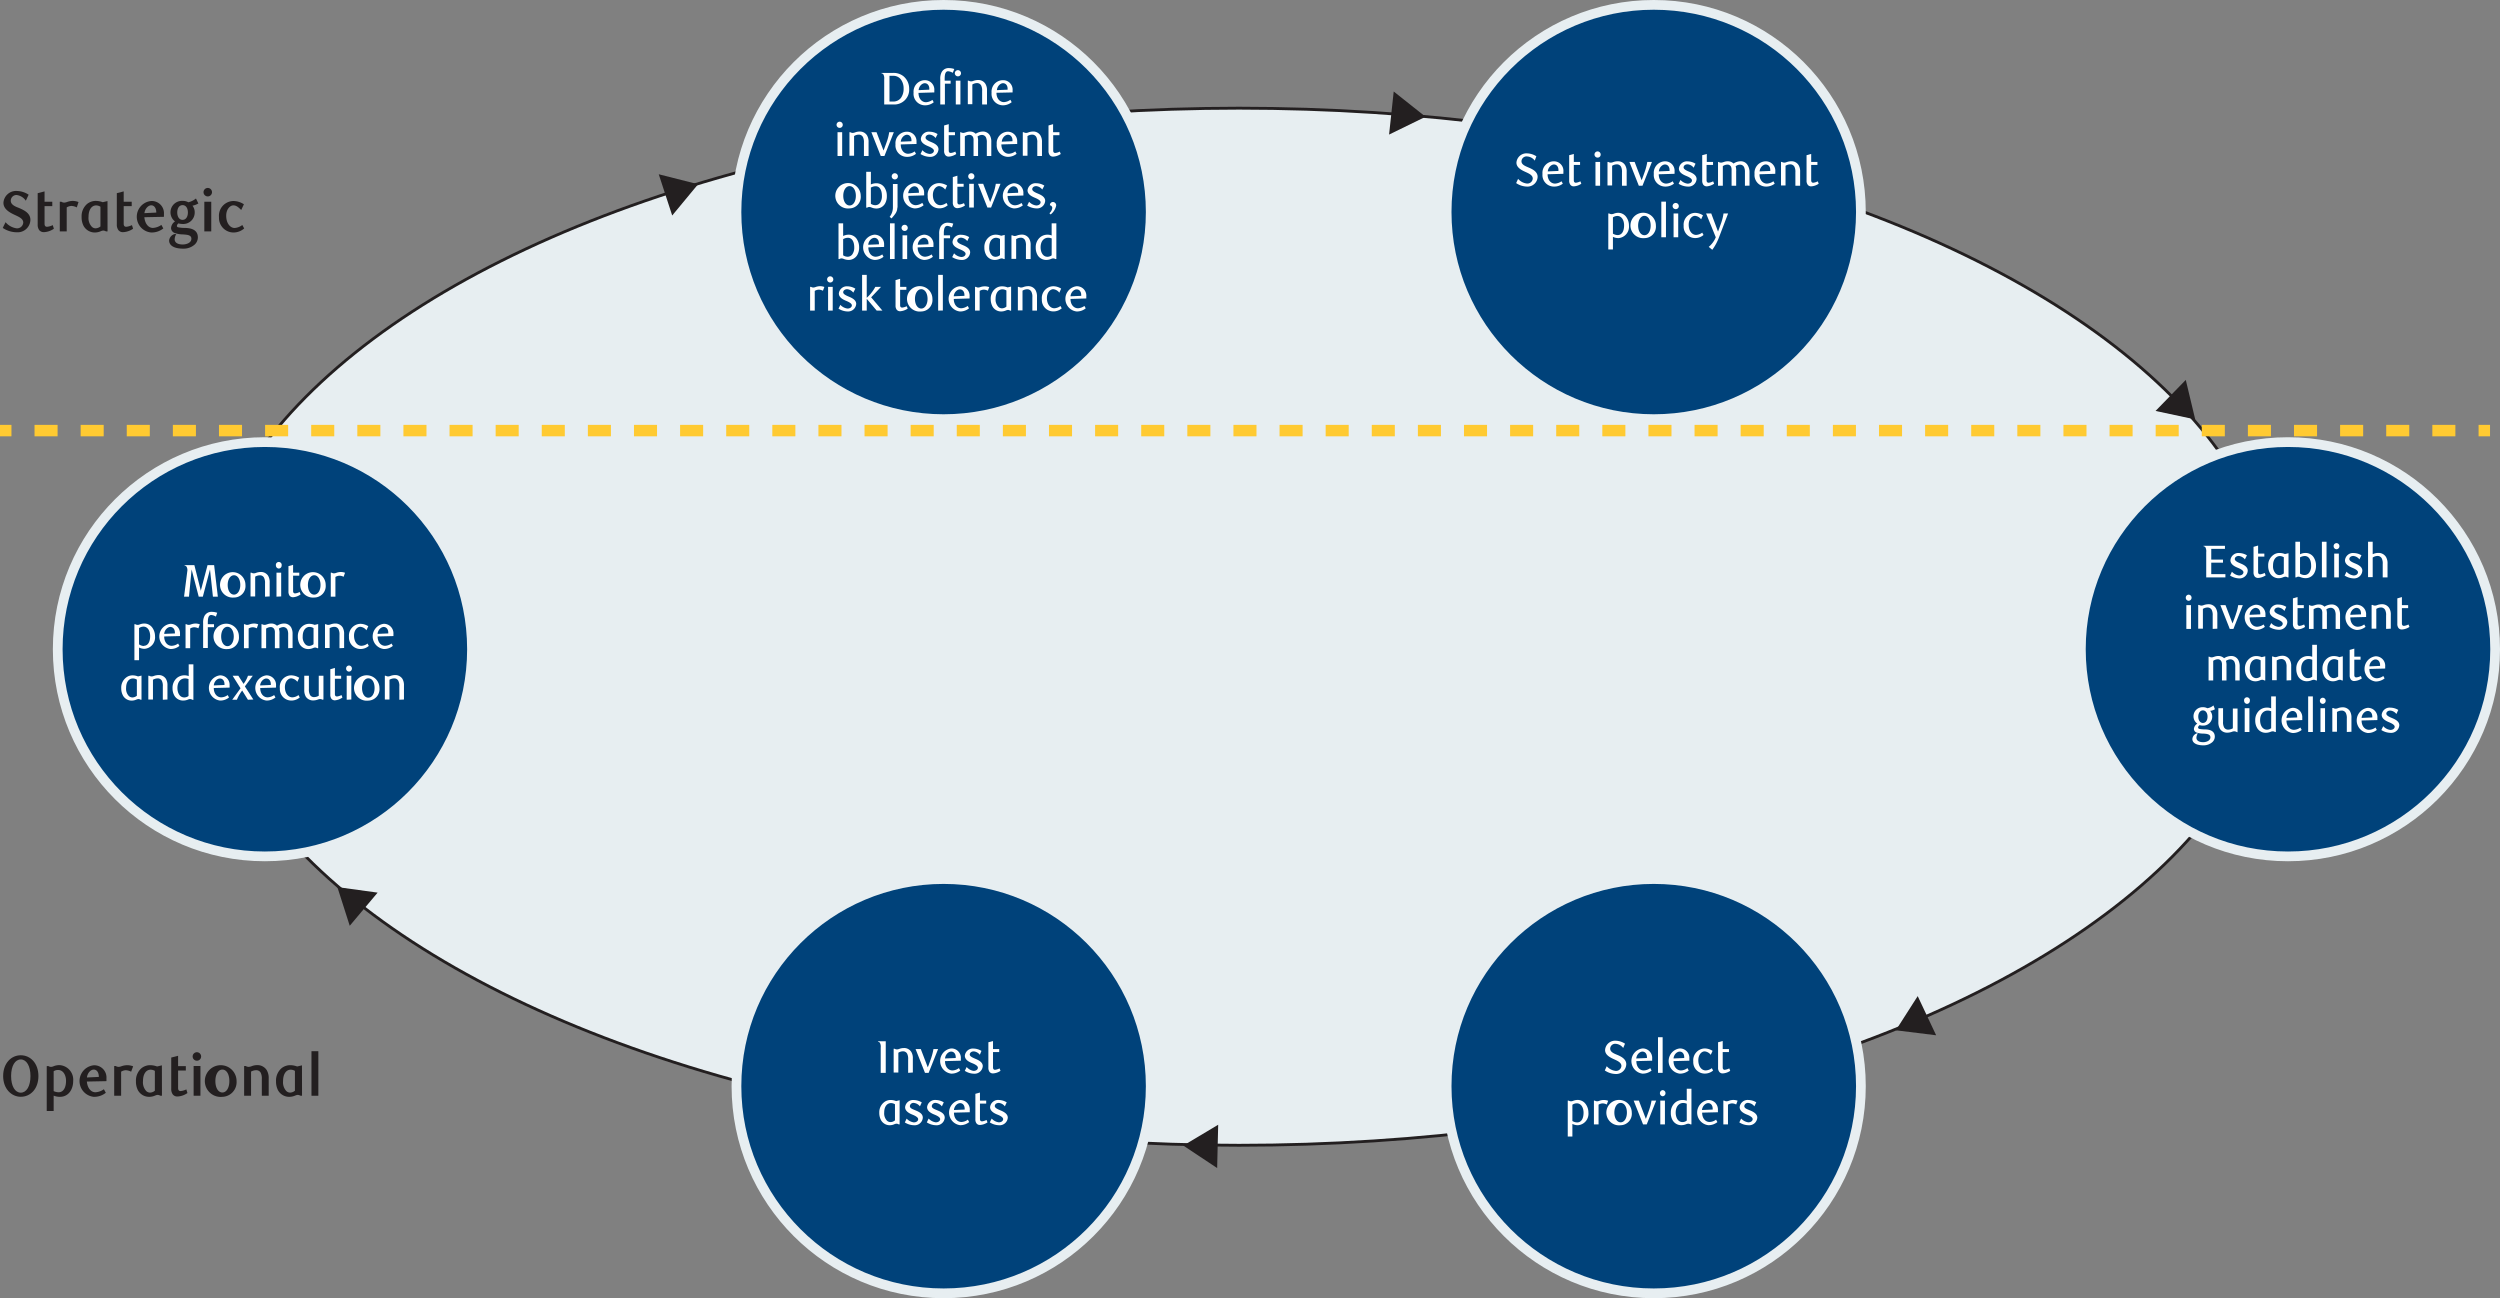 <svg id="Layer_1" data-name="Layer 1" xmlns="http://www.w3.org/2000/svg" viewBox="0 0 436.55 226.69"><rect x="0" y="0" width="436.55" height="226.69" fill="#808080" stroke="none"/><ellipse cx="216.37" cy="109.44" rx="181.8" ry="90.55" style="fill:#e7eef1"/><ellipse cx="216.37" cy="109.44" rx="181.8" ry="90.55" style="fill:none;stroke:#231f20;stroke-miterlimit:10;stroke-width:0.5px"/><circle cx="46.25" cy="113.37" r="36.17" style="fill:#00427a;stroke:#e7eef1;stroke-miterlimit:10;stroke-width:1.7px"/><circle cx="399.53" cy="113.37" r="36.17" style="fill:#00427a;stroke:#e7eef1;stroke-miterlimit:10;stroke-width:1.7px"/><circle cx="164.77" cy="37.02" r="36.17" style="fill:#00427a;stroke:#e7eef1;stroke-miterlimit:10;stroke-width:1.7px"/><circle cx="288.78" cy="37.02" r="36.17" style="fill:#00427a;stroke:#e7eef1;stroke-miterlimit:10;stroke-width:1.7px"/><circle cx="164.77" cy="189.67" r="36.17" style="fill:#00427a;stroke:#e7eef1;stroke-miterlimit:10;stroke-width:1.7px"/><circle cx="288.78" cy="189.67" r="36.17" style="fill:#00427a;stroke:#e7eef1;stroke-miterlimit:10;stroke-width:1.7px"/><rect x="116.05" y="29.32" width="6" height="7.56" transform="matrix(0.95, -0.31, 0.31, 0.95, -4.39, 38.59)" style="fill:none"/><polygon points="115.03 30.43 117.38 37.63 121.9 32.17 115.03 30.43" style="fill:#231f20"/><rect x="242.16" y="17.06" width="7.56" height="6" transform="translate(199.66 262.45) rotate(-83.85)" style="fill:none"/><polygon points="243.37 15.98 242.56 23.5 248.93 20.39 243.37 15.98" style="fill:#231f20"/><rect x="377.4" y="68.15" width="7.56" height="6" transform="translate(64.21 294.51) rotate(-45.74)" style="fill:none"/><polygon points="381.68 66.34 376.4 71.76 383.33 73.24 381.68 66.34" style="fill:#231f20"/><rect x="330.77" y="174.85" width="6" height="7.56" transform="translate(-44.27 158.68) rotate(-25.13)" style="fill:none"/><polygon points="338.09 180.78 334.87 173.94 331.05 179.91 338.09 180.78" style="fill:#231f20"/><rect x="205.85" y="197.11" width="7.56" height="6" transform="translate(4.53 404.86) rotate(-88.62)" style="fill:none"/><polygon points="212.54 203.97 212.72 196.4 206.63 200.04 212.54 203.97" style="fill:#231f20"/><rect x="57.43" y="153.83" width="7.56" height="6" transform="translate(-98.21 102.71) rotate(-49.93)" style="fill:none"/><polygon points="61.07 161.66 65.94 155.87 58.91 154.9 61.07 161.66" style="fill:#231f20"/><path d="M4.51,35.05a2.3,2.3,0,0,0-1.63-1,1,1,0,0,0-1,1c0,.67.72,1,1.43,1.26.92.4,2,.91,2,2.09a2.23,2.23,0,0,1-2.37,2.16A4.45,4.45,0,0,1,.48,39.8l.49-1A3.08,3.08,0,0,0,2.9,39.87a1.08,1.08,0,0,0,1.16-1c0-.7-.76-1-1.54-1.37S.6,36.55.6,35.41A2.21,2.21,0,0,1,3,33.35,3.83,3.83,0,0,1,5,34Z" transform="translate(0 0)" style="fill:#231f20"/><path d="M9.41,39.94a3.3,3.3,0,0,1-1.73.6,1.06,1.06,0,0,1-.83-.35,1.59,1.59,0,0,1-.27-1V33.73l1.2-.31v1.81H9.13V36H7.78v3.08c0,.39.19.52.43.52a2.7,2.7,0,0,0,1-.29Z" transform="translate(0 0)" style="fill:#231f20"/><path d="M13.41,36.22a2.27,2.27,0,0,0-.92-.26,1.66,1.66,0,0,0-.84.26v4.19H10.44V35.23h.28a.94.94,0,0,0,.47.15,1.57,1.57,0,0,0,.52-.11,3.17,3.17,0,0,1,1-.19,3,3,0,0,1,1,.2Z" transform="translate(0 0)" style="fill:#231f20"/><path d="M18.78,40.41h-.27a1,1,0,0,0-.49-.15,1.3,1.3,0,0,0-.45.13,2.64,2.64,0,0,1-1,.21,2.24,2.24,0,0,1-2-1.2,3.32,3.32,0,0,1-.32-1.52,2.81,2.81,0,0,1,1-2.3,2.45,2.45,0,0,1,1.51-.5,3.68,3.68,0,0,1,1.18.23l.83-.2Zm-2-4.54c-.68,0-1.32.62-1.32,2a2.2,2.2,0,0,0,.56,1.71.93.93,0,0,0,.67.29,1.4,1.4,0,0,0,.85-.33V36.1A1.45,1.45,0,0,0,16.81,35.87Z" transform="translate(0 0)" style="fill:#231f20"/><path d="M23.24,39.94a3.34,3.34,0,0,1-1.73.6,1,1,0,0,1-.83-.35,1.59,1.59,0,0,1-.28-1V33.73l1.2-.31v1.81H23V36H21.6v3.08c0,.39.19.52.44.52a2.83,2.83,0,0,0,1-.29Z" transform="translate(0 0)" style="fill:#231f20"/><path d="M26.41,40.6a2.76,2.76,0,0,1,0-5.5,2.13,2.13,0,0,1,2.22,2.25c0,.1,0,.33,0,.51l-3.42.07c.09,1.1.69,1.87,1.49,1.87a2.81,2.81,0,0,0,1.48-.53l.34.62A3.29,3.29,0,0,1,26.41,40.6Zm.88-3.48c0-.83-.4-1.27-.88-1.27s-1.08.52-1.19,1.37Z" transform="translate(0 0)" style="fill:#231f20"/><path d="M33.61,35.92A1.82,1.82,0,0,1,34,37.11a2,2,0,0,1-2.13,2,2.9,2.9,0,0,1-.71-.1.64.64,0,0,0-.27.43c0,.13.07.21.22.25a5.83,5.83,0,0,0,1.09.11c1.2,0,2.35.33,2.35,1.66A1.71,1.71,0,0,1,34,42.7a2.89,2.89,0,0,1-2,.72c-1.74,0-2.47-.63-2.47-1.43a1.33,1.33,0,0,1,.95-1.12h.31a1.76,1.76,0,0,0-.29.91c0,.55.47.91,1.41.91.71,0,1.51-.32,1.51-1s-.77-.7-1.51-.76a4.12,4.12,0,0,1-1.36-.23.94.94,0,0,1-.68-.88,1.49,1.49,0,0,1,.69-1.15,2,2,0,0,1-.79-1.59,2,2,0,0,1,2.12-2,2,2,0,0,1,1,.24,3.28,3.28,0,0,0,1.33-.66l.42.87A3.54,3.54,0,0,1,33.61,35.92Zm-1.73-.1c-.59,0-.93.55-.93,1.28s.34,1.29.93,1.29.93-.55.93-1.29S32.47,35.82,31.88,35.82Z" transform="translate(0 0)" style="fill:#231f20"/><path d="M36.28,34.3a.74.74,0,0,1,0-1.48.74.74,0,0,1,0,1.48Zm-.6,6.11V35.23h1.21v5.18Z" transform="translate(0 0)" style="fill:#231f20"/><path d="M42.64,39.89a2.84,2.84,0,0,1-1.88.71,2.55,2.55,0,0,1-2.52-2.69,2.57,2.57,0,0,1,2.54-2.81,3.43,3.43,0,0,1,1.81.57l-.47,1c-.6-.6-.92-.81-1.39-.81s-1.23.58-1.23,1.81c0,1.38.74,2.14,1.47,2.14a2.48,2.48,0,0,0,1.34-.52Z" transform="translate(0 0)" style="fill:#231f20"/><path d="M3.63,191.52C2,191.52.55,190.13.55,187.9s1.4-3.63,3.08-3.63,3.08,1.39,3.08,3.63S5.32,191.52,3.63,191.52Zm0-6.52c-1,0-1.69,1.12-1.69,2.9s.69,2.9,1.69,2.9,1.69-1.13,1.69-2.9S4.62,185,3.63,185Z" transform="translate(0 0)" style="fill:#231f20"/><path d="M8.43,186.15a.93.93,0,0,0,.5.15,1.4,1.4,0,0,0,.47-.13,2.71,2.71,0,0,1,1-.18,2.55,2.55,0,0,1,2.38,2.77c0,1.41-.77,2.77-2.32,2.77a2.86,2.86,0,0,1-1.09-.21V194H8.16v-7.83Zm.94,4.38a2.11,2.11,0,0,0,.88.2c.79,0,1.28-.77,1.28-2,0-1-.5-1.89-1.38-1.89a1.37,1.37,0,0,0-.78.22Z" transform="translate(0 0)" style="fill:#231f20"/><path d="M16.37,191.53a2.77,2.77,0,0,1,0-5.51,2.13,2.13,0,0,1,2.22,2.26c0,.1,0,.33,0,.51l-3.42.07c.09,1.1.69,1.87,1.49,1.87a2.78,2.78,0,0,0,1.48-.53l.34.62A3.29,3.29,0,0,1,16.37,191.53Zm.89-3.48c0-.84-.4-1.28-.89-1.28s-1.08.52-1.19,1.38Z" transform="translate(0 0)" style="fill:#231f20"/><path d="M22.9,187.14a2.23,2.23,0,0,0-.92-.26,1.65,1.65,0,0,0-.83.26v4.2H19.94v-5.19h.27a1,1,0,0,0,.48.15,1.51,1.51,0,0,0,.51-.11,3.28,3.28,0,0,1,1-.19,3,3,0,0,1,1.05.2Z" transform="translate(0 0)" style="fill:#231f20"/><path d="M28.28,191.34H28a.93.93,0,0,0-.48-.15,1.35,1.35,0,0,0-.46.13,2.59,2.59,0,0,1-1,.21,2.22,2.22,0,0,1-2-1.2,3.32,3.32,0,0,1-.32-1.52,2.84,2.84,0,0,1,1-2.31,2.48,2.48,0,0,1,1.52-.5,3.61,3.61,0,0,1,1.17.23l.84-.2Zm-2-4.55c-.67,0-1.31.62-1.31,2a2.24,2.24,0,0,0,.55,1.71,1,1,0,0,0,.68.29,1.35,1.35,0,0,0,.84-.33V187A1.4,1.4,0,0,0,26.3,186.79Z" transform="translate(0 0)" style="fill:#231f20"/><path d="M32.73,190.87a3.3,3.3,0,0,1-1.73.6,1,1,0,0,1-.82-.35,1.59,1.59,0,0,1-.28-1v-5.45l1.2-.31v1.81h1.35v.77H31.1V190c0,.39.19.52.44.52a2.83,2.83,0,0,0,1-.29Z" transform="translate(0 0)" style="fill:#231f20"/><path d="M34.41,185.22a.74.74,0,1,1,.71-.74A.73.73,0,0,1,34.41,185.22Zm-.6,6.12v-5.19H35v5.19Z" transform="translate(0 0)" style="fill:#231f20"/><path d="M38.83,191.53a2.77,2.77,0,1,1,2.48-2.76A2.57,2.57,0,0,1,38.83,191.53Zm0-4.76c-.69,0-1.22.77-1.22,2s.52,2,1.22,2,1.22-.79,1.22-2S39.54,186.77,38.83,186.77Z" transform="translate(0 0)" style="fill:#231f20"/><path d="M45.72,191.34v-2.91a2.28,2.28,0,0,0-.2-1.12.88.88,0,0,0-.82-.43,1.9,1.9,0,0,0-.86.24v4.22H42.63v-5.19h.28a1.06,1.06,0,0,0,.47.15,1.64,1.64,0,0,0,.51-.1,2.6,2.6,0,0,1,1-.21,1.91,1.91,0,0,1,1.7.9,2.71,2.71,0,0,1,.33,1.45v3Z" transform="translate(0 0)" style="fill:#231f20"/><path d="M52.74,191.34h-.27a1,1,0,0,0-.49-.15,1.41,1.41,0,0,0-.46.13,2.59,2.59,0,0,1-1,.21,2.22,2.22,0,0,1-2-1.2,3.32,3.32,0,0,1-.32-1.52,2.84,2.84,0,0,1,1-2.31,2.48,2.48,0,0,1,1.52-.5,3.61,3.61,0,0,1,1.17.23l.84-.2Zm-2-4.55c-.67,0-1.31.62-1.31,2a2.24,2.24,0,0,0,.55,1.71,1,1,0,0,0,.68.29,1.35,1.35,0,0,0,.84-.33V187A1.4,1.4,0,0,0,50.76,186.79Z" transform="translate(0 0)" style="fill:#231f20"/><path d="M55.59,191.34h-1.2v-7.78h1.2Z" transform="translate(0 0)" style="fill:#231f20"/><path d="M156,12.73a2.76,2.76,0,0,1,1.76.58,2.82,2.82,0,0,1,1,2.18,2.59,2.59,0,0,1-2.78,2.75H154.4v-4.4a1.46,1.46,0,0,0-.14-.84.46.46,0,0,0-.34-.19v-.08Zm-.09,5a1.65,1.65,0,0,0,1.4-.62,2.66,2.66,0,0,0,.48-1.62,2.64,2.64,0,0,0-.48-1.62,1.64,1.64,0,0,0-1.39-.63h-.6v4.49Z" transform="translate(0 0)" style="fill:#fff"/><path d="M161.48,18.39a2,2,0,0,1-1.95-2.2A2,2,0,0,1,161.46,14a1.65,1.65,0,0,1,1.69,1.79c0,.08,0,.24,0,.35l-2.76.08c0,1,.58,1.63,1.31,1.63a2.09,2.09,0,0,0,1.12-.41l.23.42A2.41,2.41,0,0,1,161.48,18.39Zm.8-2.86c0-.67-.38-1-.8-1s-1,.46-1.07,1.21l1.87-.08Z" transform="translate(0 0)" style="fill:#fff"/><path d="M166.37,12.72a1.87,1.87,0,0,0-.8-.28c-.4,0-.61.36-.61,1.29v.36H166v.52H165v3.63h-.81V13.85a2.45,2.45,0,0,1,.22-1.21,1.37,1.37,0,0,1,1.32-.75,3.17,3.17,0,0,1,.91.16Zm.93.61a.54.54,0,1,1,.51-.53A.53.53,0,0,1,167.3,13.33Zm-.4,4.91V14.09h.81v4.15Z" transform="translate(0 0)" style="fill:#fff"/><path d="M171.5,18.24V15.92a2,2,0,0,0-.17-1,.81.81,0,0,0-.73-.41,1.52,1.52,0,0,0-.81.25v3.44H169V14.09h.16a.84.84,0,0,0,.4.12,1.09,1.09,0,0,0,.39-.08,2.49,2.49,0,0,1,.8-.16,1.45,1.45,0,0,1,1.32.67,2.09,2.09,0,0,1,.28,1.18v2.42Z" transform="translate(0 0)" style="fill:#fff"/><path d="M175.15,18.39a2,2,0,0,1-2-2.2A2,2,0,0,1,175.13,14a1.65,1.65,0,0,1,1.69,1.79c0,.08,0,.24,0,.35L174,16.2c0,1,.58,1.63,1.31,1.63a2.06,2.06,0,0,0,1.12-.41l.23.42A2.41,2.41,0,0,1,175.15,18.39Zm.8-2.86c0-.67-.37-1-.8-1s-1,.46-1.07,1.21l1.87-.08Z" transform="translate(0 0)" style="fill:#fff"/><path d="M146.65,22.33a.54.54,0,1,1,.51-.53A.52.52,0,0,1,146.65,22.33Zm-.4,4.91V23.09h.81v4.15Z" transform="translate(0 0)" style="fill:#fff"/><path d="M150.86,27.24V24.92a2,2,0,0,0-.18-1,.8.8,0,0,0-.73-.41,1.55,1.55,0,0,0-.81.25v3.44h-.81V23.09h.16a.84.84,0,0,0,.39.12,1.14,1.14,0,0,0,.4-.08,2.42,2.42,0,0,1,.79-.16,1.47,1.47,0,0,1,1.33.67,2.17,2.17,0,0,1,.27,1.18v2.42Z" transform="translate(0 0)" style="fill:#fff"/><path d="M154.44,27.24h-.64l-1.64-4.15h.9l1.22,3.19c.14-.33.57-1.51.64-1.73a8.78,8.78,0,0,0,.35-1.46h.81Z" transform="translate(0 0)" style="fill:#fff"/><path d="M158.37,27.39a2,2,0,0,1-2-2.2A2,2,0,0,1,158.34,23a1.66,1.66,0,0,1,1.7,1.79,2.36,2.36,0,0,1,0,.35l-2.75.08c0,1,.57,1.63,1.3,1.63a2.12,2.12,0,0,0,1.13-.41l.23.42A2.41,2.41,0,0,1,158.37,27.39Zm.79-2.86c0-.67-.37-1-.79-1s-1,.46-1.08,1.21l1.87-.08Z" transform="translate(0 0)" style="fill:#fff"/><path d="M163.37,24.1a1.53,1.53,0,0,0-1.06-.6c-.39,0-.69.23-.69.54s.45.54.93.74,1.33.55,1.33,1.29a1.42,1.42,0,0,1-1.55,1.32,3.24,3.24,0,0,1-1.59-.49l.33-.67a2,2,0,0,0,1.25.65c.44,0,.76-.24.76-.56s-.5-.58-1-.79-1.28-.57-1.28-1.29A1.4,1.4,0,0,1,162.36,23a2.67,2.67,0,0,1,1.36.41Z" transform="translate(0 0)" style="fill:#fff"/><path d="M165.68,27.35a.75.75,0,0,1-.6-.26,1.17,1.17,0,0,1-.22-.76V21.91l.81-.23v1.41h1.09v.52h-1.09v2.68c0,.31.15.42.36.42a2.29,2.29,0,0,0,.79-.24l.16.42A2.58,2.58,0,0,1,165.68,27.35Z" transform="translate(0 0)" style="fill:#fff"/><path d="M172.32,27.24V24.88a2,2,0,0,0-.15-.89.79.79,0,0,0-.7-.43,1.28,1.28,0,0,0-.77.28,2.69,2.69,0,0,1,.09.92v2.48H170V24.56a1.37,1.37,0,0,0-.08-.6.69.69,0,0,0-.65-.41,1.4,1.4,0,0,0-.79.27v3.42h-.81V23.09h.11a.9.9,0,0,0,.41.12c.34,0,.63-.24,1.19-.24a1.4,1.4,0,0,1,1,.39,2.34,2.34,0,0,1,1.23-.39,1.38,1.38,0,0,1,1.26.71,2.27,2.27,0,0,1,.23,1.14v2.42Z" transform="translate(0 0)" style="fill:#fff"/><path d="M176,27.39a2,2,0,0,1-1.95-2.2A2,2,0,0,1,175.93,23a1.65,1.65,0,0,1,1.69,1.79,2.24,2.24,0,0,1,0,.35l-2.76.08c0,1,.58,1.63,1.31,1.63a2.06,2.06,0,0,0,1.12-.41l.23.42A2.41,2.41,0,0,1,176,27.39Zm.8-2.86c0-.67-.37-1-.8-1s-1,.46-1.07,1.21l1.87-.08Z" transform="translate(0 0)" style="fill:#fff"/><path d="M181.13,27.24V24.92a2,2,0,0,0-.17-1,.81.81,0,0,0-.73-.41,1.52,1.52,0,0,0-.81.25v3.44h-.82V23.09h.16a.87.87,0,0,0,.4.12,1,1,0,0,0,.39-.08,2.49,2.49,0,0,1,.8-.16,1.45,1.45,0,0,1,1.32.67,2.09,2.09,0,0,1,.28,1.18v2.42Z" transform="translate(0 0)" style="fill:#fff"/><path d="M183.91,27.35a.75.75,0,0,1-.61-.26,1.17,1.17,0,0,1-.21-.76V21.91l.8-.23v1.41H185v.52h-1.09v2.68c0,.31.15.42.37.42a2.3,2.3,0,0,0,.78-.24l.17.42A2.61,2.61,0,0,1,183.91,27.35Z" transform="translate(0 0)" style="fill:#fff"/><path d="M148.36,36.39a2.22,2.22,0,1,1,1.94-2.2A2,2,0,0,1,148.36,36.39Zm0-3.89c-.63,0-1.11.7-1.11,1.69s.47,1.69,1.11,1.69,1.09-.71,1.09-1.69S149,32.5,148.36,32.5Z" transform="translate(0 0)" style="fill:#fff"/><path d="M152.07,32.21A2.19,2.19,0,0,1,153,32a1.69,1.69,0,0,1,1.42.7,2.59,2.59,0,0,1,.44,1.51,2.55,2.55,0,0,1-.32,1.35,1.73,1.73,0,0,1-1.53.85,2.23,2.23,0,0,1-.82-.17,1.13,1.13,0,0,0-.38-.1.65.65,0,0,0-.38.12h-.17V30h.82Zm.76,3.62a1,1,0,0,0,.83-.4,2,2,0,0,0,.34-1.21c0-1.09-.42-1.7-1.11-1.7a1.7,1.7,0,0,0-.82.24v2.82A1.36,1.36,0,0,0,152.83,35.83Z" transform="translate(0 0)" style="fill:#fff"/><path d="M156.69,36.22c0,.87-.48,1.26-1,1.92l-.34-.27a2.7,2.7,0,0,0,.57-1.74v-4h.81v4.14Zm-.41-4.89a.54.54,0,1,1,.51-.53A.53.53,0,0,1,156.28,31.33Z" transform="translate(0 0)" style="fill:#fff"/><path d="M159.67,36.39a2.22,2.22,0,0,1,0-4.41,1.66,1.66,0,0,1,1.7,1.79,2.36,2.36,0,0,1,0,.35l-2.75.08c0,1,.57,1.63,1.3,1.63a2.12,2.12,0,0,0,1.13-.41l.23.42A2.43,2.43,0,0,1,159.67,36.39Zm.79-2.86c0-.67-.37-1-.79-1s-1,.46-1.08,1.21l1.87-.08Z" transform="translate(0 0)" style="fill:#fff"/><path d="M164,36.38a2,2,0,0,1-2-2.14,2,2,0,0,1,2-2.26,2.75,2.75,0,0,1,1.38.42l-.33.71A1.51,1.51,0,0,0,164,32.5c-.52,0-1.1.57-1.1,1.54,0,1.15.63,1.79,1.3,1.79a1.92,1.92,0,0,0,1.07-.4l.22.41A2.18,2.18,0,0,1,164,36.38Z" transform="translate(0 0)" style="fill:#fff"/><path d="M167.2,36.35a.75.75,0,0,1-.61-.26,1.17,1.17,0,0,1-.21-.76V30.91l.8-.23v1.41h1.09v.52h-1.09v2.68c0,.31.15.42.37.42a2.3,2.3,0,0,0,.78-.24l.17.42A2.65,2.65,0,0,1,167.2,36.35Z" transform="translate(0 0)" style="fill:#fff"/><path d="M169.64,31.33a.54.54,0,1,1,.51-.53A.53.53,0,0,1,169.64,31.33Zm-.4,4.91V32.09h.81v4.15Z" transform="translate(0 0)" style="fill:#fff"/><path d="M173.06,36.24h-.64l-1.64-4.15h.9l1.22,3.19c.14-.33.57-1.51.64-1.73a10,10,0,0,0,.35-1.46h.82Z" transform="translate(0 0)" style="fill:#fff"/><path d="M177,36.39A2.22,2.22,0,0,1,177,32a1.66,1.66,0,0,1,1.7,1.79,2.36,2.36,0,0,1,0,.35l-2.75.08c0,1,.57,1.63,1.3,1.63a2.12,2.12,0,0,0,1.13-.41l.23.42A2.43,2.43,0,0,1,177,36.39Zm.79-2.86c0-.67-.37-1-.79-1s-1,.46-1.08,1.21l1.87-.08Z" transform="translate(0 0)" style="fill:#fff"/><path d="M182,33.1a1.53,1.53,0,0,0-1.06-.6c-.4,0-.69.23-.69.54s.45.54.93.74,1.33.55,1.33,1.29a1.42,1.42,0,0,1-1.56,1.32,3.23,3.23,0,0,1-1.58-.49l.33-.67a2,2,0,0,0,1.25.65c.44,0,.76-.24.76-.56s-.5-.58-1-.79-1.28-.57-1.28-1.29A1.4,1.4,0,0,1,181,32a2.61,2.61,0,0,1,1.36.41Z" transform="translate(0 0)" style="fill:#fff"/><path d="M183.46,37.45l-.21-.22a1.47,1.47,0,0,0,.5-.92.48.48,0,0,0-.41-.46l0-.07a.54.54,0,0,1,.53-.51.59.59,0,0,1,.56.62A2.62,2.62,0,0,1,183.46,37.45Z" transform="translate(0 0)" style="fill:#fff"/><path d="M147.23,41.21a2.23,2.23,0,0,1,.92-.23,1.69,1.69,0,0,1,1.42.7,2.6,2.6,0,0,1,.45,1.51,2.55,2.55,0,0,1-.33,1.35,1.73,1.73,0,0,1-1.53.85,2.23,2.23,0,0,1-.82-.17,1.13,1.13,0,0,0-.38-.1.65.65,0,0,0-.38.12h-.16V39h.81Zm.77,3.62a1,1,0,0,0,.82-.4,2,2,0,0,0,.35-1.21c0-1.09-.43-1.7-1.12-1.7a1.7,1.7,0,0,0-.82.24v2.82A1.36,1.36,0,0,0,148,44.83Z" transform="translate(0 0)" style="fill:#fff"/><path d="M152.68,45.39a2.22,2.22,0,0,1,0-4.41,1.66,1.66,0,0,1,1.7,1.79,2.36,2.36,0,0,1,0,.35l-2.75.08c0,1,.57,1.63,1.3,1.63a2.12,2.12,0,0,0,1.13-.41l.22.42A2.4,2.4,0,0,1,152.68,45.39Zm.8-2.86c0-.67-.37-1-.8-1s-1,.46-1.07,1.21l1.87-.08Z" transform="translate(0 0)" style="fill:#fff"/><path d="M155.41,45.24V39h.81v6.22Z" transform="translate(0 0)" style="fill:#fff"/><path d="M158,40.33a.54.54,0,1,1,.51-.53A.53.53,0,0,1,158,40.33Zm-.4,4.91V41.09h.81v4.15Z" transform="translate(0 0)" style="fill:#fff"/><path d="M161.33,45.39a2.22,2.22,0,0,1,0-4.41A1.65,1.65,0,0,1,163,42.77a2.24,2.24,0,0,1,0,.35l-2.76.08c0,1,.58,1.63,1.31,1.63a2.12,2.12,0,0,0,1.13-.41l.22.42A2.4,2.4,0,0,1,161.33,45.39Zm.8-2.86c0-.67-.37-1-.8-1s-1,.46-1.07,1.21l1.87-.08Z" transform="translate(0 0)" style="fill:#fff"/><path d="M166.23,39.72a1.91,1.91,0,0,0-.8-.28c-.4,0-.62.36-.62,1.29v.36h1.09v.52h-1.09v3.63H164V40.85a2.57,2.57,0,0,1,.22-1.21,1.39,1.39,0,0,1,1.32-.75,3.23,3.23,0,0,1,.92.16Z" transform="translate(0 0)" style="fill:#fff"/><path d="M168.9,42.1a1.53,1.53,0,0,0-1.06-.6c-.4,0-.69.23-.69.54s.45.54.93.74,1.33.55,1.33,1.29a1.42,1.42,0,0,1-1.56,1.32,3.23,3.23,0,0,1-1.58-.49l.33-.67a2,2,0,0,0,1.25.65c.44,0,.76-.24.76-.56s-.5-.58-1-.79-1.28-.57-1.28-1.29A1.4,1.4,0,0,1,167.88,41a2.64,2.64,0,0,1,1.36.41Z" transform="translate(0 0)" style="fill:#fff"/><path d="M175.28,45.24a.73.73,0,0,0-.38-.12,1.08,1.08,0,0,0-.37.1,2.11,2.11,0,0,1-.79.17,1.72,1.72,0,0,1-1.5-.8,2.6,2.6,0,0,1-.35-1.36,2.21,2.21,0,0,1,.82-1.84,1.82,1.82,0,0,1,1.17-.41,2.52,2.52,0,0,1,.94.19l.62-.15v4.22Zm-.66-3.51a1.31,1.31,0,0,0-.69-.21c-.61,0-1.19.52-1.19,1.65a1.86,1.86,0,0,0,.49,1.43.9.9,0,0,0,.62.24,1.17,1.17,0,0,0,.77-.3Z" transform="translate(0 0)" style="fill:#fff"/><path d="M179.15,45.24V42.92a2,2,0,0,0-.17-1,.81.81,0,0,0-.73-.41,1.52,1.52,0,0,0-.81.25v3.44h-.82V41.09h.16a.87.87,0,0,0,.4.12,1,1,0,0,0,.39-.08,2.49,2.49,0,0,1,.8-.16,1.45,1.45,0,0,1,1.32.67,2.09,2.09,0,0,1,.28,1.18v2.42Z" transform="translate(0 0)" style="fill:#fff"/><path d="M184.3,45.24a.77.77,0,0,0-.39-.12,1,1,0,0,0-.38.1,2.16,2.16,0,0,1-.8.17,1.75,1.75,0,0,1-1.55-.85,2.6,2.6,0,0,1-.32-1.31,2.24,2.24,0,0,1,.81-1.83,2,2,0,0,1,1.22-.42,1.93,1.93,0,0,1,.75.14V39h.82v6.22Zm-.65-3.6a1.58,1.58,0,0,0-.6-.13c-.7,0-1.34.53-1.34,1.69,0,.76.35,1.64,1.2,1.64a1.21,1.21,0,0,0,.73-.26Z" transform="translate(0 0)" style="fill:#fff"/><path d="M143.7,50.77a1.68,1.68,0,0,0-.71-.19,1.45,1.45,0,0,0-.72.22v3.44h-.81V50.09h.16a.75.75,0,0,0,.39.12,1.32,1.32,0,0,0,.41-.09,2.47,2.47,0,0,1,.79-.15,2.22,2.22,0,0,1,.74.14Z" transform="translate(0 0)" style="fill:#fff"/><path d="M145,49.33a.54.54,0,1,1,.51-.53A.53.53,0,0,1,145,49.33Zm-.4,4.91V50.09h.81v4.15Z" transform="translate(0 0)" style="fill:#fff"/><path d="M149,51.1a1.53,1.53,0,0,0-1.07-.6c-.39,0-.69.23-.69.54s.46.54.94.74,1.33.55,1.33,1.29A1.42,1.42,0,0,1,148,54.39a3.17,3.17,0,0,1-1.58-.49l.32-.67a2.06,2.06,0,0,0,1.25.65c.44,0,.76-.24.76-.56s-.49-.58-1-.79-1.27-.57-1.27-1.29A1.4,1.4,0,0,1,148,50a2.64,2.64,0,0,1,1.36.41Z" transform="translate(0 0)" style="fill:#fff"/><path d="M154.09,54.24h-1l-1.74-2.06v2.06h-.81V48h.81v4a7.06,7.06,0,0,0,1.5-1.91h1l-1.73,1.83Z" transform="translate(0 0)" style="fill:#fff"/><path d="M157.2,54.35a.75.75,0,0,1-.61-.26,1.17,1.17,0,0,1-.21-.76V48.91l.8-.23v1.41h1.09v.52h-1.09v2.68c0,.31.15.42.36.42a2.29,2.29,0,0,0,.79-.24l.17.42A2.65,2.65,0,0,1,157.2,54.35Z" transform="translate(0 0)" style="fill:#fff"/><path d="M160.87,54.39a2.22,2.22,0,1,1,1.95-2.2A2,2,0,0,1,160.87,54.39Zm0-3.89c-.62,0-1.1.7-1.1,1.69s.47,1.69,1.1,1.69,1.1-.71,1.1-1.69S161.5,50.5,160.87,50.5Z" transform="translate(0 0)" style="fill:#fff"/><path d="M163.82,54.24V48h.82v6.22Z" transform="translate(0 0)" style="fill:#fff"/><path d="M167.61,54.39a2.22,2.22,0,0,1,0-4.41,1.66,1.66,0,0,1,1.7,1.79c0,.08,0,.24,0,.35l-2.76.08c0,1,.58,1.63,1.3,1.63a2.12,2.12,0,0,0,1.13-.41l.23.42A2.41,2.41,0,0,1,167.61,54.39Zm.8-2.86c0-.67-.38-1-.8-1s-1,.46-1.07,1.21l1.87-.08Z" transform="translate(0 0)" style="fill:#fff"/><path d="M172.5,50.77a1.64,1.64,0,0,0-.71-.19,1.45,1.45,0,0,0-.72.22v3.44h-.81V50.09h.16a.75.75,0,0,0,.39.12,1.32,1.32,0,0,0,.41-.09A2.52,2.52,0,0,1,172,50a2.17,2.17,0,0,1,.74.14Z" transform="translate(0 0)" style="fill:#fff"/><path d="M176.39,54.24a.71.71,0,0,0-.38-.12,1.21,1.21,0,0,0-.37.1,2.1,2.1,0,0,1-.78.17,1.74,1.74,0,0,1-1.51-.8,2.7,2.7,0,0,1-.35-1.36,2.24,2.24,0,0,1,.82-1.84A1.84,1.84,0,0,1,175,50a2.54,2.54,0,0,1,.95.19l.61-.15v4.22Zm-.65-3.51a1.34,1.34,0,0,0-.69-.21c-.62,0-1.2.52-1.2,1.65a1.82,1.82,0,0,0,.5,1.43.88.88,0,0,0,.61.24,1.22,1.22,0,0,0,.78-.3Z" transform="translate(0 0)" style="fill:#fff"/><path d="M180.27,54.24V51.92a1.88,1.88,0,0,0-.18-1,.8.8,0,0,0-.73-.41,1.55,1.55,0,0,0-.81.25v3.44h-.81V50.09h.16a.84.84,0,0,0,.39.12,1.14,1.14,0,0,0,.4-.08,2.43,2.43,0,0,1,.8-.16,1.47,1.47,0,0,1,1.32.67,2.17,2.17,0,0,1,.27,1.18v2.42Z" transform="translate(0 0)" style="fill:#fff"/><path d="M183.93,54.38a2,2,0,0,1-2-2.14,2.06,2.06,0,0,1,2-2.26,2.67,2.67,0,0,1,1.37.42l-.32.71a1.51,1.51,0,0,0-1.07-.61c-.52,0-1.1.57-1.1,1.54,0,1.15.63,1.79,1.29,1.79a1.94,1.94,0,0,0,1.08-.4l.22.41A2.2,2.2,0,0,1,183.93,54.38Z" transform="translate(0 0)" style="fill:#fff"/><path d="M188,54.39a2.22,2.22,0,0,1,0-4.41,1.65,1.65,0,0,1,1.69,1.79c0,.08,0,.24,0,.35l-2.76.08c0,1,.58,1.63,1.31,1.63a2.09,2.09,0,0,0,1.12-.41l.23.42A2.41,2.41,0,0,1,188,54.39Zm.8-2.86c0-.67-.37-1-.8-1s-1,.46-1.07,1.21l1.87-.08Z" transform="translate(0 0)" style="fill:#fff"/><path d="M268,28.05a1.8,1.8,0,0,0-1.32-.73.88.88,0,0,0-1,.84c0,.58.63.83,1.24,1.09s1.58.7,1.58,1.62a1.76,1.76,0,0,1-1.87,1.71,3.48,3.48,0,0,1-1.88-.61l.34-.74a2.38,2.38,0,0,0,1.56.82.94.94,0,0,0,1-.86c0-.6-.64-.88-1.3-1.18s-1.55-.74-1.55-1.61a1.75,1.75,0,0,1,1.86-1.62,3.2,3.2,0,0,1,1.62.51Z" transform="translate(0 0)" style="fill:#fff"/><path d="M271.35,32.58a2,2,0,0,1-2-2.2,2,2,0,0,1,1.93-2.21A1.66,1.66,0,0,1,273,30c0,.08,0,.24,0,.35l-2.76.08c0,1,.57,1.63,1.3,1.63a2.12,2.12,0,0,0,1.13-.41l.23.42A2.43,2.43,0,0,1,271.35,32.58Zm.79-2.86c0-.67-.37-1-.79-1s-1,.46-1.08,1.21l1.87-.08Z" transform="translate(0 0)" style="fill:#fff"/><path d="M274.83,32.54a.72.72,0,0,1-.6-.26,1.15,1.15,0,0,1-.22-.76V27.1l.81-.22v1.4h1.09v.52h-1.09v2.68c0,.31.15.43.36.43a2.29,2.29,0,0,0,.79-.25l.16.42A2.58,2.58,0,0,1,274.83,32.54Z" transform="translate(0 0)" style="fill:#fff"/><path d="M279,27.52a.54.54,0,1,1,.51-.53A.52.52,0,0,1,279,27.52Zm-.4,4.91V28.28h.81v4.15Z" transform="translate(0 0)" style="fill:#fff"/><path d="M283.23,32.43V30.11a2,2,0,0,0-.17-1,.81.81,0,0,0-.73-.41,1.59,1.59,0,0,0-.82.25v3.44h-.81V28.28h.16a.84.84,0,0,0,.4.12,1.13,1.13,0,0,0,.39-.08,2.49,2.49,0,0,1,.8-.16,1.45,1.45,0,0,1,1.32.67,2.09,2.09,0,0,1,.28,1.18v2.42Z" transform="translate(0 0)" style="fill:#fff"/><path d="M286.81,32.43h-.64l-1.64-4.15h.91l1.22,3.19c.14-.32.56-1.51.63-1.73a10.39,10.39,0,0,0,.36-1.46h.81Z" transform="translate(0 0)" style="fill:#fff"/><path d="M290.74,32.58a2,2,0,0,1-1.95-2.2,2,2,0,0,1,1.93-2.21A1.65,1.65,0,0,1,292.41,30a2.24,2.24,0,0,1,0,.35l-2.76.08c0,1,.58,1.63,1.31,1.63a2.06,2.06,0,0,0,1.12-.41l.23.42A2.41,2.41,0,0,1,290.74,32.58Zm.8-2.86c0-.67-.37-1-.8-1s-1,.46-1.07,1.21l1.87-.08Z" transform="translate(0 0)" style="fill:#fff"/><path d="M295.75,29.29a1.53,1.53,0,0,0-1.06-.6c-.4,0-.7.23-.7.54s.46.54.94.74,1.33.55,1.33,1.3a1.42,1.42,0,0,1-1.56,1.31,3.17,3.17,0,0,1-1.58-.49l.33-.67a2,2,0,0,0,1.24.65c.44,0,.76-.24.76-.56s-.49-.58-1-.79-1.28-.57-1.28-1.29a1.4,1.4,0,0,1,1.54-1.25,2.64,2.64,0,0,1,1.36.41Z" transform="translate(0 0)" style="fill:#fff"/><path d="M298.06,32.54a.74.74,0,0,1-.61-.26,1.21,1.21,0,0,1-.21-.76V27.1l.8-.22v1.4h1.09v.52H298v2.68c0,.31.16.43.37.43a2.24,2.24,0,0,0,.78-.25l.17.42A2.61,2.61,0,0,1,298.06,32.54Z" transform="translate(0 0)" style="fill:#fff"/><path d="M304.7,32.43V30.07a2,2,0,0,0-.15-.89.79.79,0,0,0-.7-.43,1.28,1.28,0,0,0-.77.28,2.69,2.69,0,0,1,.09.92v2.48h-.8V29.75a1.53,1.53,0,0,0-.08-.6.69.69,0,0,0-.65-.41,1.47,1.47,0,0,0-.8.27v3.42H300V28.28h.11a.87.87,0,0,0,.41.12c.34,0,.62-.24,1.19-.24a1.4,1.4,0,0,1,1,.4,2.27,2.27,0,0,1,1.22-.4,1.37,1.37,0,0,1,1.26.71A2.27,2.27,0,0,1,305.5,30v2.42Z" transform="translate(0 0)" style="fill:#fff"/><path d="M308.33,32.58a2,2,0,0,1-1.95-2.2,2,2,0,0,1,1.92-2.21A1.66,1.66,0,0,1,310,30c0,.08,0,.24,0,.35l-2.76.08c0,1,.58,1.63,1.31,1.63a2.12,2.12,0,0,0,1.12-.41l.23.42A2.41,2.41,0,0,1,308.33,32.58Zm.8-2.86c0-.67-.38-1-.8-1s-1,.46-1.07,1.21l1.87-.08Z" transform="translate(0 0)" style="fill:#fff"/><path d="M313.51,32.43V30.11a2,2,0,0,0-.17-1,.81.81,0,0,0-.73-.41,1.59,1.59,0,0,0-.82.25v3.44H311V28.28h.16a.84.84,0,0,0,.4.12,1.13,1.13,0,0,0,.39-.08,2.49,2.49,0,0,1,.8-.16,1.46,1.46,0,0,1,1.32.67,2.17,2.17,0,0,1,.27,1.18v2.42Z" transform="translate(0 0)" style="fill:#fff"/><path d="M316.29,32.54a.72.72,0,0,1-.61-.26,1.15,1.15,0,0,1-.22-.76V27.1l.81-.22v1.4h1.09v.52h-1.09v2.68c0,.31.15.43.37.43a2.31,2.31,0,0,0,.78-.25l.16.42A2.58,2.58,0,0,1,316.29,32.54Z" transform="translate(0 0)" style="fill:#fff"/><path d="M281,37.28a.88.88,0,0,0,.43.12,1.37,1.37,0,0,0,.37-.08,2,2,0,0,1,.77-.16,1.72,1.72,0,0,1,1.36.67,2.52,2.52,0,0,1,.52,1.56,2,2,0,0,1-1.85,2.19,2.24,2.24,0,0,1-.95-.22v2.2h-.81V37.28Zm1.48,3.77c.69,0,1.12-.62,1.12-1.71,0-.87-.42-1.63-1.19-1.63a1.39,1.39,0,0,0-.76.25V40.8A1.65,1.65,0,0,0,282.52,41.05Z" transform="translate(0 0)" style="fill:#fff"/><path d="M287.15,41.58a2.22,2.22,0,1,1,2-2.2A2,2,0,0,1,287.15,41.58Zm0-3.89c-.62,0-1.1.7-1.1,1.69s.46,1.69,1.1,1.69,1.09-.71,1.09-1.69S287.78,37.69,287.15,37.69Z" transform="translate(0 0)" style="fill:#fff"/><path d="M290.1,41.43V35.21h.81v6.22Z" transform="translate(0 0)" style="fill:#fff"/><path d="M292.64,36.52a.54.54,0,1,1,.51-.53A.52.52,0,0,1,292.64,36.52Zm-.4,4.91V37.28h.81v4.15Z" transform="translate(0 0)" style="fill:#fff"/><path d="M296,41.57a2,2,0,0,1-2-2.14,2.06,2.06,0,0,1,2-2.26,2.58,2.58,0,0,1,1.37.43l-.32.7a1.51,1.51,0,0,0-1.07-.61c-.52,0-1.1.57-1.1,1.54,0,1.15.62,1.79,1.29,1.79a1.9,1.9,0,0,0,1.07-.4l.23.41A2.2,2.2,0,0,1,296,41.57Z" transform="translate(0 0)" style="fill:#fff"/><path d="M300.18,41.42a8.91,8.91,0,0,1-1.18,2.2l-.62-.51a4.34,4.34,0,0,0,1.23-1.68l-1.69-4.15h.9L300,40.44c.13-.33.55-1.49.62-1.72a8.72,8.72,0,0,0,.34-1.44h.8Z" transform="translate(0 0)" style="fill:#fff"/><path d="M388.6,100.82h-3.35V96.41a1.43,1.43,0,0,0-.14-.83.5.5,0,0,0-.34-.2v-.07h3.75v.53h-2.39v1.88h2.05v.53h-2.05v2h2.47Z" transform="translate(0 0)" style="fill:#fff"/><path d="M392,97.68a1.57,1.57,0,0,0-1.07-.6c-.39,0-.69.23-.69.54s.46.54.94.74,1.32.55,1.32,1.29A1.42,1.42,0,0,1,391,101a3.17,3.17,0,0,1-1.58-.49l.32-.68a2,2,0,0,0,1.25.66c.44,0,.76-.24.76-.56s-.49-.58-1-.79-1.27-.58-1.27-1.3A1.39,1.39,0,0,1,391,96.57a2.74,2.74,0,0,1,1.36.4Z" transform="translate(0 0)" style="fill:#fff"/><path d="M394.33,100.92a.75.75,0,0,1-.61-.25,1.17,1.17,0,0,1-.21-.76V95.49l.8-.23v1.41h1.09v.52h-1.09v2.68c0,.31.15.42.37.42a2.31,2.31,0,0,0,.78-.25l.17.43A2.64,2.64,0,0,1,394.33,100.92Z" transform="translate(0 0)" style="fill:#fff"/><path d="M399.46,100.82a.73.73,0,0,0-.38-.12,1.48,1.48,0,0,0-.38.09,2,2,0,0,1-.78.18,1.73,1.73,0,0,1-1.5-.81,2.55,2.55,0,0,1-.35-1.36,2.2,2.2,0,0,1,.82-1.83,1.82,1.82,0,0,1,1.17-.41,2.52,2.52,0,0,1,.94.19l.62-.15v4.22Zm-.66-3.51a1.34,1.34,0,0,0-.69-.21c-.61,0-1.19.52-1.19,1.65a1.83,1.83,0,0,0,.49,1.43.93.93,0,0,0,.62.24,1.28,1.28,0,0,0,.77-.3Z" transform="translate(0 0)" style="fill:#fff"/><path d="M401.63,96.79a2.1,2.1,0,0,1,.93-.23,1.67,1.67,0,0,1,1.41.69,2.62,2.62,0,0,1,.45,1.51,2.56,2.56,0,0,1-.33,1.36,1.71,1.71,0,0,1-1.53.84,2.28,2.28,0,0,1-.82-.17,1.31,1.31,0,0,0-.38-.09.65.65,0,0,0-.38.12h-.16V94.6h.81Zm.77,3.62a1,1,0,0,0,.83-.41,2,2,0,0,0,.34-1.2c0-1.09-.43-1.71-1.12-1.71a1.81,1.81,0,0,0-.82.24v2.83A1.39,1.39,0,0,0,402.4,100.41Z" transform="translate(0 0)" style="fill:#fff"/><path d="M405.45,100.82V94.6h.81v6.22Z" transform="translate(0 0)" style="fill:#fff"/><path d="M408,95.91a.52.52,0,0,1-.5-.54.51.51,0,0,1,.5-.53.52.52,0,0,1,.51.53A.53.53,0,0,1,408,95.91Zm-.4,4.91V96.67h.81v4.15Z" transform="translate(0 0)" style="fill:#fff"/><path d="M412,97.68a1.53,1.53,0,0,0-1.06-.6c-.4,0-.7.23-.7.54s.46.54.94.74,1.33.55,1.33,1.29A1.43,1.43,0,0,1,411,101a3.17,3.17,0,0,1-1.58-.49l.33-.68a2,2,0,0,0,1.24.66c.44,0,.76-.24.76-.56s-.49-.58-1-.79-1.27-.58-1.27-1.3A1.4,1.4,0,0,1,411,96.57a2.74,2.74,0,0,1,1.36.4Z" transform="translate(0 0)" style="fill:#fff"/><path d="M416.07,100.82V98.5a2,2,0,0,0-.17-1,.81.81,0,0,0-.73-.42,1.54,1.54,0,0,0-.85.28v3.42h-.81V94.6h.81v2.18a2.25,2.25,0,0,1,1-.23,1.52,1.52,0,0,1,1.33.72,2.17,2.17,0,0,1,.26,1.16v2.39Z" transform="translate(0 0)" style="fill:#fff"/><path d="M382.18,104.91a.52.52,0,0,1-.5-.54.51.51,0,0,1,.5-.53.52.52,0,0,1,.51.53A.53.53,0,0,1,382.18,104.91Zm-.4,4.91v-4.15h.81v4.15Z" transform="translate(0 0)" style="fill:#fff"/><path d="M386.38,109.82V107.5a2,2,0,0,0-.17-1,.8.8,0,0,0-.73-.42,1.52,1.52,0,0,0-.81.25v3.45h-.82v-4.15H384a.87.87,0,0,0,.4.12,1,1,0,0,0,.39-.08,2.55,2.55,0,0,1,.8-.16,1.46,1.46,0,0,1,1.32.66,2.1,2.1,0,0,1,.28,1.19v2.42Z" transform="translate(0 0)" style="fill:#fff"/><path d="M390,109.82h-.64l-1.64-4.15h.9l1.22,3.19c.14-.33.57-1.51.63-1.74a7.87,7.87,0,0,0,.36-1.45h.81Z" transform="translate(0 0)" style="fill:#fff"/><path d="M393.89,110a2.22,2.22,0,0,1,0-4.4,1.65,1.65,0,0,1,1.7,1.79,2.36,2.36,0,0,1,0,.35l-2.76.07c0,1,.58,1.63,1.31,1.63a2.1,2.1,0,0,0,1.13-.4l.22.42A2.44,2.44,0,0,1,393.89,110Zm.8-2.85c0-.67-.37-1-.8-1s-1,.46-1.07,1.21l1.87-.08Z" transform="translate(0 0)" style="fill:#fff"/><path d="M398.9,106.68a1.53,1.53,0,0,0-1.06-.6c-.4,0-.69.23-.69.54s.45.54.93.74,1.33.55,1.33,1.29a1.43,1.43,0,0,1-1.56,1.32,3.23,3.23,0,0,1-1.58-.49l.33-.68a2,2,0,0,0,1.25.66c.44,0,.76-.24.76-.56s-.5-.58-1-.79-1.28-.58-1.28-1.3a1.4,1.4,0,0,1,1.54-1.24,2.74,2.74,0,0,1,1.36.4Z" transform="translate(0 0)" style="fill:#fff"/><path d="M401.21,109.92a.74.74,0,0,1-.6-.25,1.17,1.17,0,0,1-.22-.76v-4.42l.81-.23v1.41h1.09v.52H401.2v2.68c0,.31.15.42.36.42a2.29,2.29,0,0,0,.79-.25l.16.43A2.57,2.57,0,0,1,401.21,109.92Z" transform="translate(0 0)" style="fill:#fff"/><path d="M407.85,109.82v-2.36a2,2,0,0,0-.15-.89.8.8,0,0,0-.7-.44,1.35,1.35,0,0,0-.77.28,2.72,2.72,0,0,1,.09.92v2.49h-.8v-2.69a1.53,1.53,0,0,0-.08-.6.71.71,0,0,0-.65-.41,1.41,1.41,0,0,0-.79.28v3.42h-.81v-4.15h.11a.9.9,0,0,0,.41.12c.34,0,.63-.24,1.19-.24a1.36,1.36,0,0,1,1,.39,2.34,2.34,0,0,1,1.23-.39,1.39,1.39,0,0,1,1.26.7,2.46,2.46,0,0,1,.23,1.15v2.42Z" transform="translate(0 0)" style="fill:#fff"/><path d="M411.48,110a2.22,2.22,0,0,1,0-4.4,1.65,1.65,0,0,1,1.69,1.79c0,.08,0,.24,0,.35l-2.76.07c0,1,.58,1.63,1.31,1.63a2,2,0,0,0,1.12-.4l.23.42A2.46,2.46,0,0,1,411.48,110Zm.8-2.85c0-.67-.37-1-.8-1s-1,.46-1.07,1.21l1.87-.08Z" transform="translate(0 0)" style="fill:#fff"/><path d="M416.66,109.82V107.5a2,2,0,0,0-.17-1,.8.8,0,0,0-.73-.42,1.52,1.52,0,0,0-.81.25v3.45h-.82v-4.15h.16a.87.87,0,0,0,.4.12,1,1,0,0,0,.39-.08,2.49,2.49,0,0,1,.8-.16,1.46,1.46,0,0,1,1.32.66,2.1,2.1,0,0,1,.28,1.19v2.42Z" transform="translate(0 0)" style="fill:#fff"/><path d="M419.44,109.92a.75.75,0,0,1-.61-.25,1.17,1.17,0,0,1-.21-.76v-4.42l.8-.23v1.41h1.09v.52h-1.09v2.68c0,.31.16.42.37.42a2.31,2.31,0,0,0,.78-.25l.17.43A2.6,2.6,0,0,1,419.44,109.92Z" transform="translate(0 0)" style="fill:#fff"/><path d="M390.32,118.82v-2.36a2,2,0,0,0-.14-.89.82.82,0,0,0-.7-.44,1.4,1.4,0,0,0-.78.28,2.72,2.72,0,0,1,.09.92v2.49H388v-2.69a1.36,1.36,0,0,0-.09-.6.69.69,0,0,0-.64-.41,1.44,1.44,0,0,0-.8.28v3.42h-.81v-4.15h.12a.87.87,0,0,0,.41.12c.33,0,.62-.24,1.18-.24a1.41,1.41,0,0,1,1,.39,2.31,2.31,0,0,1,1.22-.39,1.38,1.38,0,0,1,1.26.7,2.33,2.33,0,0,1,.24,1.15v2.42Z" transform="translate(0 0)" style="fill:#fff"/><path d="M395.4,118.82a.73.73,0,0,0-.38-.12,1.33,1.33,0,0,0-.37.09,2.09,2.09,0,0,1-.79.18,1.73,1.73,0,0,1-1.5-.81,2.55,2.55,0,0,1-.35-1.36,2.2,2.2,0,0,1,.82-1.83,1.82,1.82,0,0,1,1.17-.41,2.52,2.52,0,0,1,.94.19l.62-.15v4.22Zm-.65-3.51a1.37,1.37,0,0,0-.7-.21c-.61,0-1.19.52-1.19,1.65a1.87,1.87,0,0,0,.49,1.43,1,1,0,0,0,.62.24,1.28,1.28,0,0,0,.78-.3Z" transform="translate(0 0)" style="fill:#fff"/><path d="M399.28,118.82V116.5a2,2,0,0,0-.18-1,.8.8,0,0,0-.73-.42,1.52,1.52,0,0,0-.81.25v3.45h-.81v-4.15h.15a.9.9,0,0,0,.4.12,1,1,0,0,0,.39-.08,2.55,2.55,0,0,1,.8-.16,1.46,1.46,0,0,1,1.32.66,2.1,2.1,0,0,1,.28,1.19v2.42Z" transform="translate(0 0)" style="fill:#fff"/><path d="M404.42,118.82a.77.77,0,0,0-.39-.12,1.22,1.22,0,0,0-.38.09,2.16,2.16,0,0,1-.8.17,1.75,1.75,0,0,1-1.55-.84,2.61,2.61,0,0,1-.32-1.32,2.24,2.24,0,0,1,.81-1.83,2,2,0,0,1,1.22-.41,1.94,1.94,0,0,1,.75.13V112.6h.82v6.22Zm-.65-3.61a1.79,1.79,0,0,0-.6-.13c-.7,0-1.34.53-1.34,1.7,0,.76.35,1.64,1.2,1.64a1.21,1.21,0,0,0,.73-.26Z" transform="translate(0 0)" style="fill:#fff"/><path d="M408.94,118.82a.71.71,0,0,0-.38-.12,1.52,1.52,0,0,0-.37.09,2,2,0,0,1-.78.18,1.75,1.75,0,0,1-1.51-.81,2.65,2.65,0,0,1-.35-1.36,2.23,2.23,0,0,1,.82-1.83,1.84,1.84,0,0,1,1.17-.41,2.54,2.54,0,0,1,.95.19l.61-.15v4.22Zm-.65-3.51a1.34,1.34,0,0,0-.69-.21c-.62,0-1.2.52-1.2,1.65a1.84,1.84,0,0,0,.5,1.43.93.93,0,0,0,.61.24,1.28,1.28,0,0,0,.78-.3Z" transform="translate(0 0)" style="fill:#fff"/><path d="M411.12,118.92a.74.74,0,0,1-.6-.25,1.17,1.17,0,0,1-.22-.76v-4.42l.81-.23v1.41h1.09v.52h-1.09v2.68c0,.31.15.42.36.42a2.29,2.29,0,0,0,.79-.25l.16.43A2.57,2.57,0,0,1,411.12,118.92Z" transform="translate(0 0)" style="fill:#fff"/><path d="M414.81,119a2.22,2.22,0,0,1,0-4.4,1.65,1.65,0,0,1,1.69,1.79c0,.08,0,.24,0,.35l-2.76.07c0,1,.58,1.63,1.31,1.63a2,2,0,0,0,1.12-.4l.23.42A2.46,2.46,0,0,1,414.81,119Zm.8-2.85c0-.67-.37-1-.8-1s-1,.46-1.07,1.21l1.87-.08Z" transform="translate(0 0)" style="fill:#fff"/><path d="M386.77,123.85a2.15,2.15,0,0,1-.83.28,1.61,1.61,0,0,1,.36,1,1.57,1.57,0,0,1-1.63,1.58,1.88,1.88,0,0,1-.57-.09c-.18.15-.27.28-.27.4s.07.21.21.26a5.46,5.46,0,0,0,.95.09c.87,0,1.76.25,1.76,1.27a1.3,1.3,0,0,1-.42.94,2.28,2.28,0,0,1-1.58.57c-1.29,0-1.92-.48-1.92-1.09a1.13,1.13,0,0,1,.78-1h.18a1.49,1.49,0,0,0-.25.76c0,.46.39.78,1.18.78.58,0,1.26-.28,1.26-.84s-.6-.62-1.21-.66a3.7,3.7,0,0,1-1.21-.18.71.71,0,0,1-.46-.63,1.17,1.17,0,0,1,.6-.92,1.56,1.56,0,0,1-.67-1.29,1.58,1.58,0,0,1,1.63-1.59,1.6,1.6,0,0,1,.78.18,2.05,2.05,0,0,0,1.07-.49Zm-2.1.2c-.5,0-.81.49-.81,1.09s.3,1.1.81,1.1.81-.48.81-1.09S385.18,124.05,384.67,124.05Z" transform="translate(0 0)" style="fill:#fff"/><path d="M390.56,127.82a.84.84,0,0,0-.4-.12,1.13,1.13,0,0,0-.39.08,2.43,2.43,0,0,1-.8.16,1.48,1.48,0,0,1-1.32-.66,2.21,2.21,0,0,1-.28-1.19v-2.42h.82V126a2,2,0,0,0,.17,1,.79.79,0,0,0,.73.41,1.62,1.62,0,0,0,.81-.24v-3.45h.82v4.15Z" transform="translate(0 0)" style="fill:#fff"/><path d="M392.38,122.91a.53.53,0,0,1-.51-.54.51.51,0,1,1,1,0A.52.52,0,0,1,392.38,122.91Zm-.41,4.91v-4.15h.82v4.15Z" transform="translate(0 0)" style="fill:#fff"/><path d="M397.25,127.82a.73.73,0,0,0-.38-.12,1.1,1.1,0,0,0-.38.09,2.27,2.27,0,0,1-.81.17,1.72,1.72,0,0,1-1.54-.84,2.52,2.52,0,0,1-.33-1.32,2.24,2.24,0,0,1,.81-1.83,2,2,0,0,1,1.23-.41,1.93,1.93,0,0,1,.74.13V121.6h.82v6.22Zm-.65-3.61a1.74,1.74,0,0,0-.6-.13c-.7,0-1.34.53-1.34,1.7,0,.76.35,1.64,1.2,1.64a1.21,1.21,0,0,0,.73-.26Z" transform="translate(0 0)" style="fill:#fff"/><path d="M400.33,128a2.22,2.22,0,0,1,0-4.4,1.64,1.64,0,0,1,1.69,1.79,2.24,2.24,0,0,1,0,.35l-2.76.07c0,1,.58,1.63,1.31,1.63a2,2,0,0,0,1.12-.4l.23.42A2.46,2.46,0,0,1,400.33,128Zm.8-2.85c0-.67-.37-1-.8-1s-1,.46-1.07,1.21l1.87-.08Z" transform="translate(0 0)" style="fill:#fff"/><path d="M403.05,127.82V121.6h.82v6.22Z" transform="translate(0 0)" style="fill:#fff"/><path d="M405.6,122.91a.52.52,0,0,1-.5-.54.51.51,0,0,1,.5-.53.52.52,0,0,1,.51.53A.53.53,0,0,1,405.6,122.91Zm-.4,4.91v-4.15H406v4.15Z" transform="translate(0 0)" style="fill:#fff"/><path d="M409.8,127.82V125.5a2,2,0,0,0-.17-1,.8.8,0,0,0-.73-.42,1.59,1.59,0,0,0-.82.25v3.45h-.81v-4.15h.16a.84.84,0,0,0,.4.12,1.13,1.13,0,0,0,.39-.08,2.43,2.43,0,0,1,.8-.16,1.47,1.47,0,0,1,1.32.66,2.19,2.19,0,0,1,.27,1.19v2.42Z" transform="translate(0 0)" style="fill:#fff"/><path d="M413.45,128a2.22,2.22,0,0,1,0-4.4,1.65,1.65,0,0,1,1.69,1.79c0,.08,0,.24,0,.35l-2.76.07c0,1,.58,1.63,1.31,1.63a2.07,2.07,0,0,0,1.12-.4l.23.42A2.46,2.46,0,0,1,413.45,128Zm.8-2.85c0-.67-.37-1-.8-1s-1,.46-1.07,1.21l1.87-.08Z" transform="translate(0 0)" style="fill:#fff"/><path d="M418.46,124.68a1.53,1.53,0,0,0-1.07-.6c-.39,0-.69.23-.69.54s.46.54.94.74,1.33.55,1.33,1.29a1.43,1.43,0,0,1-1.56,1.32,3.17,3.17,0,0,1-1.58-.49l.33-.68a2,2,0,0,0,1.24.66c.44,0,.76-.24.76-.56s-.49-.58-1-.79-1.27-.58-1.27-1.3a1.4,1.4,0,0,1,1.54-1.24,2.74,2.74,0,0,1,1.36.4Z" transform="translate(0 0)" style="fill:#fff"/><path d="M283.44,183a1.78,1.78,0,0,0-1.32-.73.87.87,0,0,0-.95.84c0,.58.62.84,1.23,1.09s1.58.71,1.58,1.63a1.76,1.76,0,0,1-1.87,1.71,3.49,3.49,0,0,1-1.88-.62l.34-.74a2.4,2.4,0,0,0,1.56.82.93.93,0,0,0,1-.86c0-.59-.64-.88-1.3-1.18s-1.55-.73-1.55-1.61a1.75,1.75,0,0,1,1.87-1.62,3.11,3.11,0,0,1,1.61.52Z" transform="translate(0 0)" style="fill:#fff"/><path d="M286.8,187.48a2.22,2.22,0,0,1,0-4.4,1.65,1.65,0,0,1,1.7,1.79c0,.08,0,.24,0,.35l-2.76.07c0,1,.57,1.63,1.3,1.63a2,2,0,0,0,1.13-.41l.23.43A2.46,2.46,0,0,1,286.8,187.48Zm.79-2.85c0-.68-.37-1-.79-1s-1,.45-1.08,1.2l1.87-.08Z" transform="translate(0 0)" style="fill:#fff"/><path d="M289.52,187.34v-6.22h.81v6.22Z" transform="translate(0 0)" style="fill:#fff"/><path d="M293.3,187.48a2.22,2.22,0,0,1,0-4.4,1.64,1.64,0,0,1,1.69,1.79,2.24,2.24,0,0,1,0,.35l-2.76.07c0,1,.58,1.63,1.31,1.63a2,2,0,0,0,1.12-.41l.23.43A2.44,2.44,0,0,1,293.3,187.48Zm.8-2.85c0-.68-.37-1-.8-1s-1,.45-1.07,1.2l1.87-.08Z" transform="translate(0 0)" style="fill:#fff"/><path d="M297.68,187.47a2,2,0,0,1-2-2.13,2.06,2.06,0,0,1,2-2.26,2.58,2.58,0,0,1,1.37.42l-.32.7a1.51,1.51,0,0,0-1.07-.61c-.52,0-1.1.57-1.1,1.54,0,1.15.62,1.79,1.29,1.79a1.9,1.9,0,0,0,1.07-.4l.22.42A2.2,2.2,0,0,1,297.68,187.47Z" transform="translate(0 0)" style="fill:#fff"/><path d="M300.83,187.44a.72.72,0,0,1-.6-.26,1.12,1.12,0,0,1-.22-.75V182l.81-.22v1.41h1.09v.52h-1.09v2.68c0,.31.15.42.36.42a2.29,2.29,0,0,0,.79-.25l.16.43A2.57,2.57,0,0,1,300.83,187.44Z" transform="translate(0 0)" style="fill:#fff"/><path d="M273.92,192.19a.85.85,0,0,0,.42.12,1.1,1.1,0,0,0,.38-.09,2.14,2.14,0,0,1,.77-.15,1.71,1.71,0,0,1,1.36.67,2.5,2.5,0,0,1,.52,1.55,2,2,0,0,1-1.85,2.2,2.22,2.22,0,0,1-.95-.23v2.2h-.81v-6.27ZM275.4,196c.69,0,1.12-.62,1.12-1.71,0-.87-.42-1.63-1.19-1.63a1.31,1.31,0,0,0-.76.26v2.83A1.65,1.65,0,0,0,275.4,196Z" transform="translate(0 0)" style="fill:#fff"/><path d="M280.57,192.87a1.71,1.71,0,0,0-.71-.2,1.44,1.44,0,0,0-.72.23v3.44h-.81v-4.15h.16a.75.75,0,0,0,.39.12,1.32,1.32,0,0,0,.41-.09,2.16,2.16,0,0,1,1.53,0Z" transform="translate(0 0)" style="fill:#fff"/><path d="M283,196.49a2.22,2.22,0,1,1,1.94-2.21A2,2,0,0,1,283,196.49Zm0-3.9c-.62,0-1.1.7-1.1,1.69s.46,1.7,1.1,1.7,1.09-.71,1.09-1.7S283.64,192.59,283,192.59Z" transform="translate(0 0)" style="fill:#fff"/><path d="M287.55,196.34h-.64l-1.64-4.15h.91l1.22,3.19c.14-.33.56-1.51.63-1.74a10.36,10.36,0,0,0,.36-1.45h.81Z" transform="translate(0 0)" style="fill:#fff"/><path d="M290.32,191.43a.54.54,0,0,1,0-1.07.52.52,0,0,1,.51.53A.53.53,0,0,1,290.32,191.43Zm-.4,4.91v-4.15h.81v4.15Z" transform="translate(0 0)" style="fill:#fff"/><path d="M295.2,196.34a.79.79,0,0,0-.39-.12,1.22,1.22,0,0,0-.38.09,2.17,2.17,0,0,1-.81.17,1.73,1.73,0,0,1-1.54-.85,2.45,2.45,0,0,1-.32-1.31,2.21,2.21,0,0,1,.81-1.83,2,2,0,0,1,1.22-.41,1.94,1.94,0,0,1,.75.13v-2.09h.82v6.22Zm-.66-3.61a1.74,1.74,0,0,0-.6-.13c-.69,0-1.33.53-1.33,1.7,0,.76.35,1.64,1.2,1.64a1.15,1.15,0,0,0,.73-.27Z" transform="translate(0 0)" style="fill:#fff"/><path d="M298.28,196.48a2.22,2.22,0,0,1,0-4.4,1.65,1.65,0,0,1,1.7,1.79,2.36,2.36,0,0,1,0,.35l-2.75.07c0,1,.57,1.63,1.3,1.63a2,2,0,0,0,1.13-.41l.23.43A2.46,2.46,0,0,1,298.28,196.48Zm.79-2.85c0-.68-.37-1-.79-1s-1,.45-1.08,1.2l1.87-.08Z" transform="translate(0 0)" style="fill:#fff"/><path d="M303.17,192.87a1.67,1.67,0,0,0-.71-.2,1.47,1.47,0,0,0-.72.23v3.44h-.81v-4.15h.16a.75.75,0,0,0,.39.12,1.32,1.32,0,0,0,.41-.09,2.52,2.52,0,0,1,.79-.15,2.46,2.46,0,0,1,.74.13Z" transform="translate(0 0)" style="fill:#fff"/><path d="M306.35,193.19a1.53,1.53,0,0,0-1.07-.6.62.62,0,0,0-.69.55c0,.39.46.53.94.73s1.33.56,1.33,1.3a1.43,1.43,0,0,1-1.56,1.32,3.08,3.08,0,0,1-1.58-.5l.32-.67a2.08,2.08,0,0,0,1.25.66c.44,0,.76-.24.76-.56s-.49-.59-1-.79-1.27-.58-1.27-1.3a1.4,1.4,0,0,1,1.54-1.25,2.74,2.74,0,0,1,1.36.41Z" transform="translate(0 0)" style="fill:#fff"/><path d="M154.67,187.34h-.88v-4.41a1.41,1.41,0,0,0-.14-.83.5.5,0,0,0-.34-.2v-.07h1.36Z" transform="translate(0 0)" style="fill:#fff"/><path d="M158.58,187.34V185a2,2,0,0,0-.17-1,.8.8,0,0,0-.73-.42,1.52,1.52,0,0,0-.81.25v3.45h-.82v-4.15h.16a.87.87,0,0,0,.4.12,1.09,1.09,0,0,0,.39-.08,2.25,2.25,0,0,1,.8-.16,1.46,1.46,0,0,1,1.32.66,2.09,2.09,0,0,1,.28,1.18v2.43Z" transform="translate(0 0)" style="fill:#fff"/><path d="M162.16,187.34h-.64l-1.64-4.15h.91l1.22,3.19c.14-.33.56-1.51.63-1.74a10.36,10.36,0,0,0,.36-1.45h.81Z" transform="translate(0 0)" style="fill:#fff"/><path d="M166.09,187.48a2.22,2.22,0,0,1,0-4.4,1.64,1.64,0,0,1,1.69,1.79,2.24,2.24,0,0,1,0,.35l-2.76.07c0,1,.58,1.63,1.31,1.63a2,2,0,0,0,1.12-.41l.23.43A2.46,2.46,0,0,1,166.09,187.48Zm.8-2.85c0-.68-.37-1-.8-1s-1,.45-1.07,1.2l1.87-.08Z" transform="translate(0 0)" style="fill:#fff"/><path d="M171.1,184.19a1.53,1.53,0,0,0-1.06-.6c-.4,0-.7.24-.7.55s.46.53.94.73,1.33.56,1.33,1.3a1.43,1.43,0,0,1-1.56,1.32,3.08,3.08,0,0,1-1.58-.5l.33-.67A2,2,0,0,0,170,187c.44,0,.76-.24.76-.56s-.49-.59-1-.79-1.28-.58-1.28-1.3a1.4,1.4,0,0,1,1.54-1.25,2.74,2.74,0,0,1,1.36.41Z" transform="translate(0 0)" style="fill:#fff"/><path d="M173.41,187.44a.74.74,0,0,1-.61-.26,1.18,1.18,0,0,1-.21-.75V182l.81-.22v1.41h1.08v.52H173.4v2.68c0,.31.15.42.36.42a2.24,2.24,0,0,0,.78-.25l.17.43A2.6,2.6,0,0,1,173.41,187.44Z" transform="translate(0 0)" style="fill:#fff"/><path d="M156.93,196.34a.71.71,0,0,0-.38-.12,1.17,1.17,0,0,0-.37.09,2,2,0,0,1-.78.18,1.75,1.75,0,0,1-1.51-.81,2.65,2.65,0,0,1-.35-1.36,2.23,2.23,0,0,1,.83-1.84,1.81,1.81,0,0,1,1.17-.4,2.52,2.52,0,0,1,.94.19l.61-.15v4.22Zm-.65-3.51a1.34,1.34,0,0,0-.69-.21c-.62,0-1.19.52-1.19,1.65a1.83,1.83,0,0,0,.49,1.43.93.93,0,0,0,.62.24,1.22,1.22,0,0,0,.77-.31Z" transform="translate(0 0)" style="fill:#fff"/><path d="M160.64,193.19a1.57,1.57,0,0,0-1.07-.6.62.62,0,0,0-.69.55c0,.39.46.53.93.73.62.26,1.33.56,1.33,1.3a1.42,1.42,0,0,1-1.55,1.32A3.08,3.08,0,0,1,158,196l.32-.67a2.05,2.05,0,0,0,1.25.66c.44,0,.76-.24.76-.56s-.5-.59-1-.79-1.28-.58-1.28-1.3a1.4,1.4,0,0,1,1.55-1.25,2.77,2.77,0,0,1,1.36.41Z" transform="translate(0 0)" style="fill:#fff"/><path d="M164.47,193.19a1.57,1.57,0,0,0-1.07-.6.62.62,0,0,0-.69.55c0,.39.46.53.93.73.62.26,1.33.56,1.33,1.3a1.42,1.42,0,0,1-1.55,1.32,3.08,3.08,0,0,1-1.58-.5l.32-.67a2.05,2.05,0,0,0,1.25.66c.44,0,.76-.24.76-.56s-.5-.59-1-.79-1.28-.58-1.28-1.3a1.41,1.41,0,0,1,1.55-1.25,2.77,2.77,0,0,1,1.36.41Z" transform="translate(0 0)" style="fill:#fff"/><path d="M167.65,196.48a2.22,2.22,0,0,1,0-4.4,1.65,1.65,0,0,1,1.69,1.79c0,.08,0,.24,0,.35l-2.76.07c0,1,.58,1.63,1.31,1.63a2,2,0,0,0,1.12-.41l.23.43A2.46,2.46,0,0,1,167.65,196.48Zm.8-2.85c0-.68-.37-1-.8-1s-1,.45-1.07,1.2l1.87-.08Z" transform="translate(0 0)" style="fill:#fff"/><path d="M171.14,196.44a.72.72,0,0,1-.61-.26,1.12,1.12,0,0,1-.21-.75V191l.8-.22v1.41h1.09v.52h-1.09v2.68c0,.31.16.42.37.42a2.31,2.31,0,0,0,.78-.25l.17.43A2.6,2.6,0,0,1,171.14,196.44Z" transform="translate(0 0)" style="fill:#fff"/><path d="M175.47,193.19a1.53,1.53,0,0,0-1.06-.6c-.4,0-.7.24-.7.55s.46.53.94.73,1.33.56,1.33,1.3a1.43,1.43,0,0,1-1.56,1.32,3.11,3.11,0,0,1-1.58-.5l.33-.67a2,2,0,0,0,1.24.66c.44,0,.76-.24.76-.56s-.49-.59-1-.79-1.28-.58-1.28-1.3a1.4,1.4,0,0,1,1.54-1.25,2.74,2.74,0,0,1,1.36.41Z" transform="translate(0 0)" style="fill:#fff"/><path d="M37.18,104.19l-.51-4.75-1.25,4.75H34.7l-1.24-4.75L33,104.19h-.86l.56-4.4a1.19,1.19,0,0,0-.13-.84.55.55,0,0,0-.35-.2v-.07h1.72L35,102.89a2.34,2.34,0,0,1,.07.32,1.3,1.3,0,0,1,.06-.31l1.11-4.22h1.15l.65,5.51Z" transform="translate(0 0)" style="fill:#fff"/><path d="M40.86,104.34a2.22,2.22,0,1,1,2-2.2A2,2,0,0,1,40.86,104.34Zm0-3.89c-.62,0-1.1.69-1.1,1.69s.47,1.69,1.1,1.69,1.1-.71,1.1-1.69S41.5,100.45,40.86,100.45Z" transform="translate(0 0)" style="fill:#fff"/><path d="M46.28,104.19v-2.32a2,2,0,0,0-.18-1,.78.78,0,0,0-.73-.41,1.62,1.62,0,0,0-.81.24v3.45h-.81V100h.15a.9.9,0,0,0,.4.12,1.14,1.14,0,0,0,.4-.08,2.42,2.42,0,0,1,.79-.16,1.49,1.49,0,0,1,1.33.66,2.21,2.21,0,0,1,.27,1.19v2.42Z" transform="translate(0 0)" style="fill:#fff"/><path d="M48.69,99.28a.53.53,0,0,1-.51-.54.51.51,0,1,1,1,0A.52.52,0,0,1,48.69,99.28Zm-.41,4.91V100h.82v4.15Z" transform="translate(0 0)" style="fill:#fff"/><path d="M51.19,104.29a.77.77,0,0,1-.61-.25,1.23,1.23,0,0,1-.21-.76V98.86l.81-.23V100h1.08v.52H51.18v2.68c0,.31.15.42.36.42a2.29,2.29,0,0,0,.79-.25l.16.43A2.57,2.57,0,0,1,51.19,104.29Z" transform="translate(0 0)" style="fill:#fff"/><path d="M54.87,104.34a2.22,2.22,0,1,1,2-2.2A2,2,0,0,1,54.87,104.34Zm0-3.89c-.62,0-1.1.69-1.1,1.69s.46,1.69,1.1,1.69,1.1-.71,1.1-1.69S55.5,100.45,54.87,100.45Z" transform="translate(0 0)" style="fill:#fff"/><path d="M60,100.72a1.64,1.64,0,0,0-.7-.19,1.45,1.45,0,0,0-.73.22v3.44h-.81V100h.16a.76.76,0,0,0,.4.12,1.39,1.39,0,0,0,.41-.09,2.41,2.41,0,0,1,.79-.15,2.12,2.12,0,0,1,.73.14Z" transform="translate(0 0)" style="fill:#fff"/><path d="M23.62,109a.88.88,0,0,0,.43.12,1.05,1.05,0,0,0,.37-.09,2.2,2.2,0,0,1,.78-.15,1.71,1.71,0,0,1,1.36.67,2.57,2.57,0,0,1,.51,1.55,2,2,0,0,1-1.84,2.2,2.36,2.36,0,0,1-.95-.22v2.2h-.81V109Zm1.49,3.77c.69,0,1.11-.63,1.11-1.71,0-.88-.41-1.64-1.18-1.64a1.35,1.35,0,0,0-.76.26v2.84A1.69,1.69,0,0,0,25.11,112.81Z" transform="translate(0 0)" style="fill:#fff"/><path d="M29.74,113.33a2.22,2.22,0,0,1,0-4.4,1.65,1.65,0,0,1,1.69,1.79,2.24,2.24,0,0,1,0,.35l-2.76.07c0,1,.58,1.63,1.31,1.63a2,2,0,0,0,1.12-.4l.23.42A2.38,2.38,0,0,1,29.74,113.33Zm.8-2.85c0-.67-.37-1-.8-1s-1,.46-1.07,1.21l1.87-.08Z" transform="translate(0 0)" style="fill:#fff"/><path d="M34.64,109.72a1.71,1.71,0,0,0-.71-.19,1.39,1.39,0,0,0-.72.22v3.44H32.4V109h.15a.81.81,0,0,0,.4.12,1.32,1.32,0,0,0,.41-.09,2.41,2.41,0,0,1,.79-.15,2.22,2.22,0,0,1,.74.14Z" transform="translate(0 0)" style="fill:#fff"/><path d="M37.7,107.67a1.91,1.91,0,0,0-.8-.28c-.4,0-.61.35-.61,1.29V109h1.08v.52H36.29v3.63h-.82V108.8a2.55,2.55,0,0,1,.22-1.21,1.38,1.38,0,0,1,1.33-.75,3.17,3.17,0,0,1,.91.16Z" transform="translate(0 0)" style="fill:#fff"/><path d="M39.72,113.34a2.22,2.22,0,1,1,2-2.2A2,2,0,0,1,39.72,113.34Zm0-3.89c-.62,0-1.1.69-1.1,1.69s.46,1.69,1.1,1.69,1.1-.71,1.1-1.69S40.35,109.45,39.72,109.45Z" transform="translate(0 0)" style="fill:#fff"/><path d="M44.84,109.72a1.64,1.64,0,0,0-.7-.19,1.39,1.39,0,0,0-.72.22v3.44H42.6V109h.16a.76.76,0,0,0,.4.12,1.32,1.32,0,0,0,.41-.09,2.41,2.41,0,0,1,.79-.15,2.12,2.12,0,0,1,.73.14Z" transform="translate(0 0)" style="fill:#fff"/><path d="M50.32,113.19v-2.36a2.06,2.06,0,0,0-.14-.89.81.81,0,0,0-.7-.44,1.4,1.4,0,0,0-.78.28,2.46,2.46,0,0,1,.1.92v2.49H48V110.5a1.36,1.36,0,0,0-.09-.6.69.69,0,0,0-.64-.4,1.44,1.44,0,0,0-.8.27v3.42h-.81V109h.12a.87.87,0,0,0,.41.12c.33,0,.62-.24,1.18-.24a1.41,1.41,0,0,1,1,.39,2.31,2.31,0,0,1,1.22-.39,1.38,1.38,0,0,1,1.26.7,2.33,2.33,0,0,1,.24,1.15v2.42Z" transform="translate(0 0)" style="fill:#fff"/><path d="M55.4,113.19a.73.73,0,0,0-.38-.12,1.14,1.14,0,0,0-.37.1,2.11,2.11,0,0,1-.79.17,1.74,1.74,0,0,1-1.5-.8,2.6,2.6,0,0,1-.35-1.36,2.24,2.24,0,0,1,.82-1.84,1.84,1.84,0,0,1,1.17-.41,2.52,2.52,0,0,1,.94.19l.62-.15v4.22Zm-.65-3.51a1.37,1.37,0,0,0-.7-.21c-.61,0-1.19.52-1.19,1.65a1.82,1.82,0,0,0,.5,1.43.93.93,0,0,0,.61.24,1.28,1.28,0,0,0,.78-.3Z" transform="translate(0 0)" style="fill:#fff"/><path d="M59.28,113.19v-2.32a2,2,0,0,0-.18-1,.78.78,0,0,0-.73-.41,1.65,1.65,0,0,0-.81.24v3.45h-.81V109h.16a.84.84,0,0,0,.39.12,1.14,1.14,0,0,0,.4-.08,2.42,2.42,0,0,1,.79-.16,1.49,1.49,0,0,1,1.33.66,2.21,2.21,0,0,1,.27,1.19v2.42Z" transform="translate(0 0)" style="fill:#fff"/><path d="M62.94,113.33a2,2,0,0,1-2-2.14,2.06,2.06,0,0,1,2-2.26,2.67,2.67,0,0,1,1.37.42l-.32.71a1.53,1.53,0,0,0-1.08-.61c-.51,0-1.09.57-1.09,1.53,0,1.15.62,1.79,1.29,1.79a1.82,1.82,0,0,0,1.07-.4l.22.42A2.2,2.2,0,0,1,62.94,113.33Z" transform="translate(0 0)" style="fill:#fff"/><path d="M67,113.33a2.22,2.22,0,0,1,0-4.4,1.66,1.66,0,0,1,1.7,1.79c0,.08,0,.24,0,.35l-2.76.07c0,1,.58,1.63,1.31,1.63a2.1,2.1,0,0,0,1.12-.4l.23.42A2.4,2.4,0,0,1,67,113.33Zm.8-2.85c0-.67-.38-1-.8-1s-1,.46-1.07,1.21l1.87-.08Z" transform="translate(0 0)" style="fill:#fff"/><path d="M24.56,122.19a.76.76,0,0,0-.38-.12,1.19,1.19,0,0,0-.38.1,2,2,0,0,1-.78.17,1.73,1.73,0,0,1-1.5-.8,2.6,2.6,0,0,1-.35-1.36,2.21,2.21,0,0,1,.82-1.84,1.82,1.82,0,0,1,1.17-.41,2.52,2.52,0,0,1,.94.19l.61-.15v4.22Zm-.66-3.51a1.34,1.34,0,0,0-.69-.21c-.62,0-1.19.52-1.19,1.65a1.82,1.82,0,0,0,.49,1.43.93.93,0,0,0,.62.24,1.28,1.28,0,0,0,.77-.3Z" transform="translate(0 0)" style="fill:#fff"/><path d="M28.43,122.19v-2.32a2,2,0,0,0-.17-1,.79.79,0,0,0-.73-.41,1.69,1.69,0,0,0-.82.24v3.45H25.9V118h.16a.84.84,0,0,0,.4.12,1.13,1.13,0,0,0,.39-.08,2.49,2.49,0,0,1,.8-.16,1.46,1.46,0,0,1,1.32.66,2.12,2.12,0,0,1,.27,1.19v2.42Z" transform="translate(0 0)" style="fill:#fff"/><path d="M33.58,122.19a.79.79,0,0,0-.39-.12,1,1,0,0,0-.38.1,2.19,2.19,0,0,1-.81.16,1.74,1.74,0,0,1-1.54-.84,2.5,2.5,0,0,1-.33-1.31,2.24,2.24,0,0,1,.82-1.84,2.09,2.09,0,0,1,2-.28V116h.82v6.22Zm-.66-3.61a1.73,1.73,0,0,0-.6-.12c-.7,0-1.34.52-1.34,1.69,0,.76.35,1.64,1.21,1.64a1.23,1.23,0,0,0,.73-.26Z" transform="translate(0 0)" style="fill:#fff"/><path d="M38.4,122.33a2.22,2.22,0,0,1,0-4.4,1.65,1.65,0,0,1,1.69,1.79,2.24,2.24,0,0,1,0,.35l-2.76.07c0,1,.58,1.63,1.31,1.63a2,2,0,0,0,1.12-.4l.23.42A2.38,2.38,0,0,1,38.4,122.33Zm.8-2.85c0-.67-.37-1-.8-1s-1,.46-1.07,1.21l1.87-.08Z" transform="translate(0 0)" style="fill:#fff"/><path d="M43.29,122.19l-1-1.61a6.65,6.65,0,0,0-.92,1.61h-.82l1.45-2L40.62,118h1l.91,1.42A5.18,5.18,0,0,0,43.3,118h.84l-1.38,1.86,1.48,2.29Z" transform="translate(0 0)" style="fill:#fff"/><path d="M46.5,122.33a2.22,2.22,0,0,1,0-4.4,1.66,1.66,0,0,1,1.7,1.79c0,.08,0,.24,0,.35l-2.76.07c0,1,.57,1.63,1.3,1.63a2.1,2.1,0,0,0,1.13-.4l.23.42A2.4,2.4,0,0,1,46.5,122.33Zm.79-2.85c0-.67-.37-1-.79-1s-1,.46-1.08,1.21l1.87-.08Z" transform="translate(0 0)" style="fill:#fff"/><path d="M50.87,122.33a2,2,0,0,1-2-2.14,2,2,0,0,1,2-2.26,2.75,2.75,0,0,1,1.38.42l-.33.71a1.5,1.5,0,0,0-1.07-.61c-.52,0-1.1.57-1.1,1.53,0,1.15.63,1.79,1.3,1.79a1.84,1.84,0,0,0,1.07-.4l.22.42A2.23,2.23,0,0,1,50.87,122.33Z" transform="translate(0 0)" style="fill:#fff"/><path d="M56.32,122.19a.9.9,0,0,0-.4-.12,1.13,1.13,0,0,0-.39.08,2.43,2.43,0,0,1-.8.16,1.51,1.51,0,0,1-1.33-.66,2.28,2.28,0,0,1-.27-1.19V118h.81v2.32a2,2,0,0,0,.18,1,.79.79,0,0,0,.73.41,1.62,1.62,0,0,0,.81-.24V118h.82v4.15Z" transform="translate(0 0)" style="fill:#fff"/><path d="M58.5,122.29a.75.75,0,0,1-.61-.25,1.17,1.17,0,0,1-.21-.76v-4.42l.8-.23V118h1.09v.52H58.48v2.68c0,.31.15.42.37.42a2.31,2.31,0,0,0,.78-.25l.17.43A2.64,2.64,0,0,1,58.5,122.29Z" transform="translate(0 0)" style="fill:#fff"/><path d="M60.94,117.28a.52.52,0,0,1-.5-.54.51.51,0,0,1,.5-.53.52.52,0,0,1,.51.53A.53.53,0,0,1,60.94,117.28Zm-.4,4.91V118h.81v4.15Z" transform="translate(0 0)" style="fill:#fff"/><path d="M64.32,122.34a2.22,2.22,0,1,1,1.94-2.2A2,2,0,0,1,64.32,122.34Zm0-3.89c-.63,0-1.1.69-1.1,1.69s.46,1.69,1.1,1.69,1.09-.71,1.09-1.69S65,118.45,64.32,118.45Z" transform="translate(0 0)" style="fill:#fff"/><path d="M69.73,122.19v-2.32a1.88,1.88,0,0,0-.18-1,.78.78,0,0,0-.73-.41,1.65,1.65,0,0,0-.81.24v3.45H67.2V118h.16a.84.84,0,0,0,.39.12,1.14,1.14,0,0,0,.4-.08,2.43,2.43,0,0,1,.8-.16,1.48,1.48,0,0,1,1.32.66,2.21,2.21,0,0,1,.27,1.19v2.42Z" transform="translate(0 0)" style="fill:#fff"/><line y1="75.19" x2="2" y2="75.19" style="fill:none;stroke:#ffca32;stroke-miterlimit:10;stroke-width:2px"/><line x1="6.03" y1="75.19" x2="430.8" y2="75.19" style="fill:none;stroke:#ffca32;stroke-miterlimit:10;stroke-width:2px;stroke-dasharray:4.026,4.026"/><line x1="432.81" y1="75.19" x2="434.81" y2="75.19" style="fill:none;stroke:#ffca32;stroke-miterlimit:10;stroke-width:2px"/></svg>